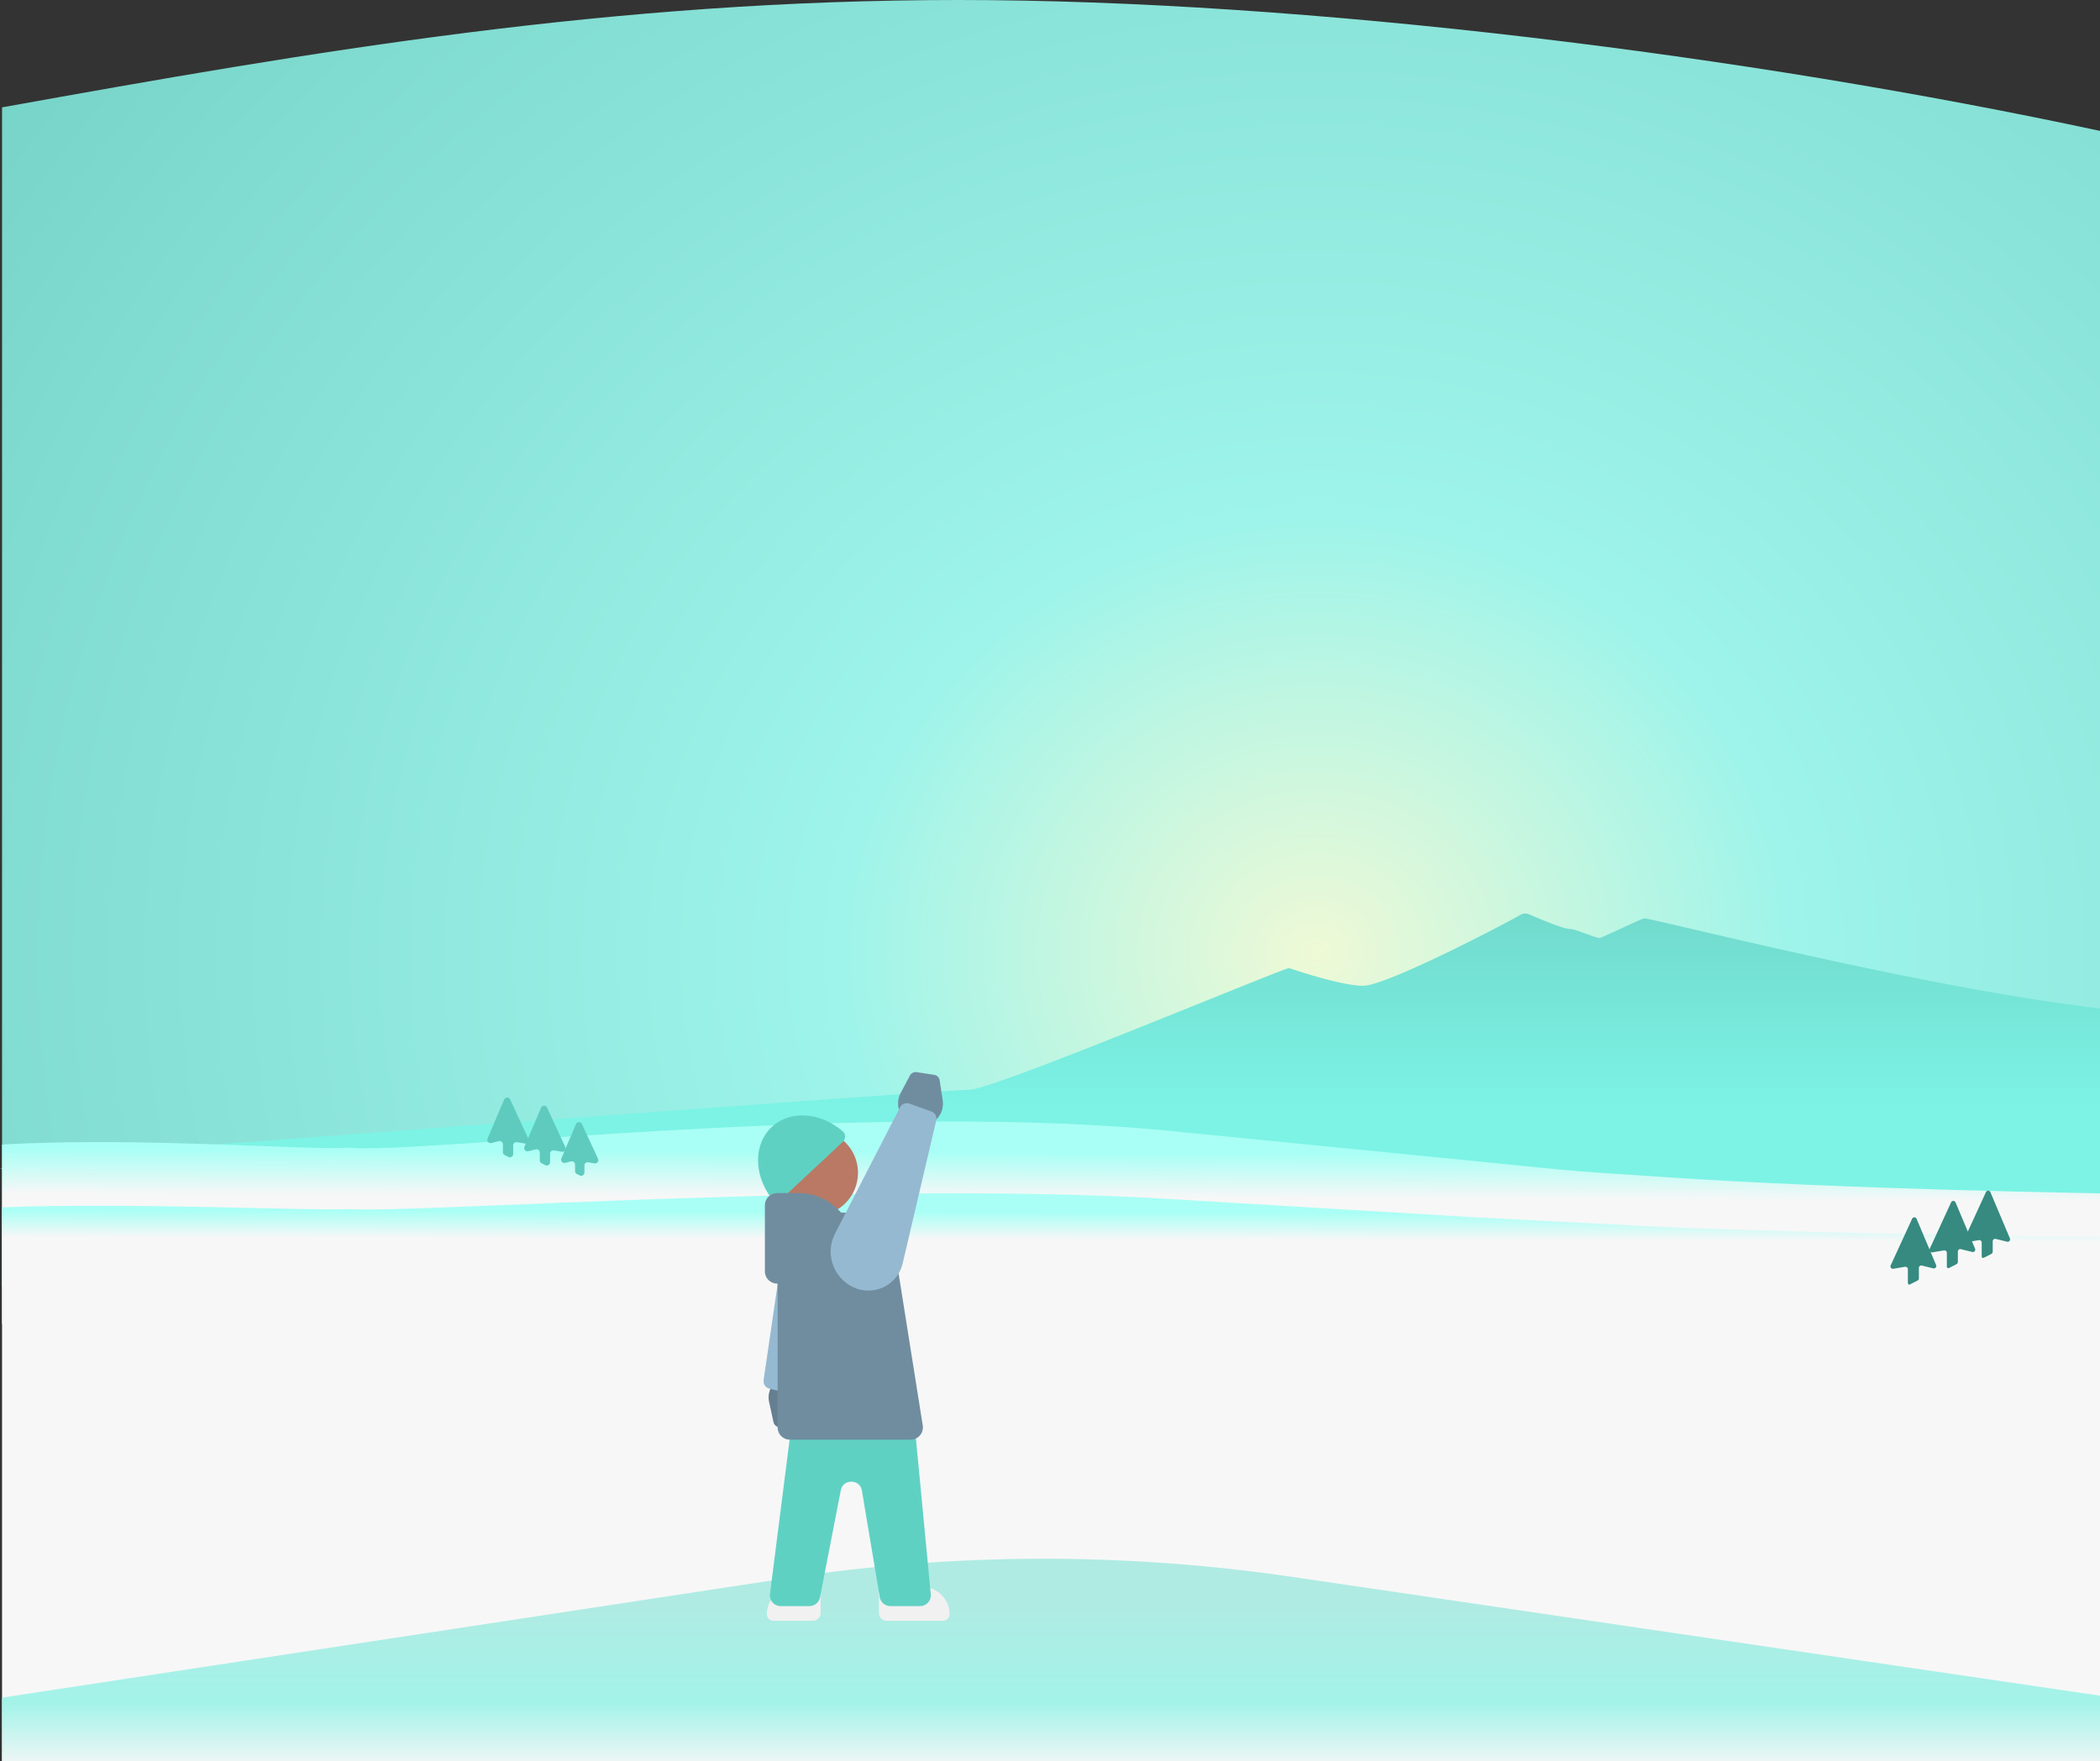 <svg xmlns="http://www.w3.org/2000/svg" width="100%" height="100%" viewBox="0 0 1024 859" fill="none" xmlns:v="https://vecta.io/nano"><rect x="0" y="0" width="1024" height="859" fill="#333333" stroke="none"/><g clip-path="url(#F)"><path d="M1 52.367C153 25 298.5 0 467.5 0s385 27 556.5 63.847v505.468s-101.443-20.514-250.246-20.514c-154.86 0-290.3 15.515-445.135 31.218C179.684 595.124 131.465 632.505 1 627.551V52.367z" fill="url(#A)"/><path d="M801.629 447.946c-2.165.631-20.021 9.138-21.373 9.538s-12.177-4.437-14.61-4.348c-2.977.108-14.978-4.98-19.98-7.163-1.383-.603-2.964-.501-4.277.243-12.851 7.285-66.001 34.6-76.623 34.6-10.138 0-31.062-6.904-35.453-8.391-.542-.184-1.029-.215-1.569-.026-16.404 5.743-143.925 59.147-155.095 59.147-11.31 0-400.802 29.113-404.436 29.385-.112.008-.064.001-.177.002C65.6 560.947 34.053 561.29 0 570l1019.34 29.864a4.53 4.53 0 0 0 4.66-4.522V491.898c-87.656-10.231-220.207-44.584-222.371-43.952z" fill="url(#B)"/><path d="M170.213 559.747c33.326 3.535 255.161-23.956 407.681-7.396l138.882 13.724c60.539 6.2 48.884 4.892 93.883 7.981 88.209 6.055 213.341 7.989 213.341 7.989v58.761s-42.134 11.493-158.63 11.188c-161.11-.422-226.937-19.008-532.866-19.008-159.925 0-201.363 7.82-331.504 12.772v-87.483c65.629-3.939 152.22 3.057 169.213 1.472z" fill="url(#C)"/><path d="M170.213 589.753c33.326 2.151 255.161-14.571 407.681-4.498l138.882 8.348 93.883 4.854c88.209 3.683 213.341 4.859 213.341 4.859v299.875s-42.134 6.991-158.63 6.805C704.26 909.74 634.289 893.5 328.36 893.5c-159.925 0-197.78 5-327.36 12.703V588.858c65.629-2.396 152.22 1.86 169.213.895z" fill="url(#D)"/><g fill="#368a80"><use href="#G"/><path d="M921.942 617.173l10.444-22.718c.432-.941 1.776-.92 2.178.034l9.512 22.544c.381.903-.431 1.854-1.382 1.619l-5.533-1.369a1.19 1.19 0 0 0-1.477 1.156v5.095a1.19 1.19 0 0 1-.65 1.061l-3.68 1.876c-.475.242-1.038-.103-1.038-.637v-6.786a1.19 1.19 0 0 0-1.39-1.174l-5.703.97c-.943.161-1.681-.801-1.281-1.671zm36-13l10.444-22.718c.432-.941 1.776-.92 2.178.034l9.512 22.544c.381.903-.431 1.854-1.382 1.619l-5.533-1.369a1.19 1.19 0 0 0-1.477 1.156v5.095a1.19 1.19 0 0 1-.65 1.061l-3.68 1.876c-.475.242-1.038-.103-1.038-.637v-6.786a1.19 1.19 0 0 0-1.39-1.174l-5.703.97c-.943.161-1.681-.801-1.281-1.671z"/></g><path d="M383.455 769.791c81.82-12.458 165.04-12.667 246.922-.622L1024 827.075V879L1 877.578v-49.554l382.455-58.233z" fill="url(#E)"/><g fill="#f1f1f1"><path d="M463.027 787.37c0-7.346-5.955-13.301-13.301-13.301h-17.389c-2.067 0-3.743 1.676-3.743 3.743v8.982c0 2.067 1.676 3.743 3.743 3.743h27.523a3.17 3.17 0 0 0 3.167-3.167h0zm-89.078 0c0-7.346 5.955-13.301 13.301-13.301h9.156c2.067 0 3.743 1.676 3.743 3.743v8.982c0 2.067-1.676 3.743-3.743 3.743h-19.29a3.17 3.17 0 0 1-3.167-3.167h0z"/></g><path d="M388.625 696.843a3.2 3.2 0 0 0 3.189-1.884l3.89-8.71c3.043-6.814-1.445-14.615-8.866-15.409h0 0c-7.39-.791-13.38 5.895-11.784 13.154l2.114 9.623a3.21 3.21 0 0 0 2.868 2.51l8.589.716z" fill="#657f91"/><path d="M444.767 682.248a5.24 5.24 0 0 0-5.216-4.742h-46.763a5.24 5.24 0 0 0-5.198 4.578l-12.141 95.383a5.24 5.24 0 0 0 5.198 5.902h14.058a5.24 5.24 0 0 0 5.145-4.242l10.124-52.196c1.111-5.73 9.347-5.625 10.311.132l8.7 51.932a5.24 5.24 0 0 0 5.168 4.374h14.502a5.24 5.24 0 0 0 5.216-5.738l-9.104-95.383z" fill="#5fd1c3"/><path d="M386.214 680.036c1.781.437 3.617-.482 4.335-2.169l26.31-61.797c.906-2.129-.316-4.561-2.565-5.105l-27.737-6.7c-2.141-.518-4.264.917-4.583 3.096l-9.626 65.786c-.28 1.909.938 3.717 2.811 4.177l11.055 2.712z" fill="#95b9d0"/><path d="M437.168 614.775a27.7 27.7 0 0 0-27.354-23.353h-24.636a5.99 5.99 0 0 0-5.988 5.988v98.809a5.99 5.99 0 0 0 5.988 5.989h58.858a5.99 5.99 0 0 0 5.915-6.928l-12.783-80.505z" fill="#708da0"/><circle cx="20.96" cy="20.96" r="20.96" transform="matrix(-1 0 0 1 418.375 551.084)" fill="#b97965"/><path d="M376.328 549.669c-8.937 8.345-8.819 23.265-.229 34.697 1.242 1.652 3.631 1.724 5.142.313l29.68-27.714c1.51-1.41 1.602-3.799.039-5.15-10.818-9.353-25.694-10.492-34.632-2.146z" fill="#5fd1c3"/><g fill="#708da0"><path d="M416.516 604.935a27.7 27.7 0 0 0-27.299-23.022h-10.251a5.99 5.99 0 0 0-5.988 5.989v32.188a5.99 5.99 0 0 0 5.988 5.988h34.07a5.99 5.99 0 0 0 5.902-6.999l-2.422-14.144zm30.474-81.98a3.2 3.2 0 0 0-3.308 1.666l-4.467 8.428c-3.494 6.594.459 14.679 7.809 15.971h0 0c7.32 1.286 13.746-4.982 12.643-12.332l-1.463-9.743a3.21 3.21 0 0 0-2.692-2.697l-8.522-1.293z"/></g><path d="M443.467 538.288c-1.768-.636-3.735.138-4.595 1.809l-31.687 61.592c-5.078 9.871-.742 21.978 9.448 26.38h0 0c9.816 4.241 21.078-1.427 23.521-11.836l16.364-69.729a3.74 3.74 0 0 0-2.377-4.377l-10.674-3.839z" fill="#95b9d0"/><g fill="#5fcbbe"><use href="#H"/><path d="M257.671 555.519l-8.923-19.265c-.58-1.253-2.37-1.224-2.91.046l-8.092 19.034c-.513 1.207.571 2.481 1.845 2.169l3.649-.896c1.003-.246 1.972.513 1.972 1.546v3.808a1.59 1.59 0 0 0 .873 1.42l1.835.929c1.059.535 2.311-.234 2.311-1.421v-4.215a1.59 1.59 0 0 1 1.857-1.569l3.874.653c1.263.214 2.248-1.076 1.709-2.239zm33.938 9.68l-7.849-16.945c-.58-1.253-2.37-1.224-2.91.046l-7.105 16.713c-.513 1.207.571 2.482 1.844 2.17l2.85-.7c1.003-.246 1.971.513 1.971 1.546v3.182a1.59 1.59 0 0 0 .874 1.42l1.374.695c1.059.536 2.311-.233 2.311-1.42v-3.417c0-.985.885-1.734 1.857-1.57l3.073.519c1.263.213 2.248-1.077 1.71-2.239z"/></g></g><defs><radialGradient id="A" cx="0" cy="0" r="1" gradientTransform="translate(640.5 465.5) rotate(-3.306) scale(1248.58 1186.75)" href="#I"><stop stop-color="#eff9d6"/><stop offset=".181" stop-color="#9ef4ea"/><stop offset="1" stop-color="#56b8ac"/></radialGradient><linearGradient id="B" x1="466.967" y1="445" x2="466.967" y2="539.892" href="#I"><stop stop-color="#71dacd"/><stop offset="1" stop-color="#7cf3e5"/></linearGradient><linearGradient id="C" x1="537.065" y1="562.357" x2="536.982" y2="584.269" href="#I"><stop stop-color="#a9fff5"/><stop offset="1" stop-color="#f7f7f7"/></linearGradient><linearGradient id="D" x1="537.065" y1="591.341" x2="537.035" y2="604.669" href="#I"><stop stop-color="#a9fff5"/><stop offset="1" stop-color="#f7f7f7"/></linearGradient><linearGradient id="E" x1="516.592" y1="782.481" x2="516.592" y2="863.356" href="#I"><stop stop-color="#afebe3"/><stop offset=".594" stop-color="#a3f3e9"/><stop offset="1" stop-color="#f7f7f7"/></linearGradient><clipPath id="F"><path fill="#fff" d="M0 0h1024v859H0z"/></clipPath><path id="G" d="M940.942 609.173l10.444-22.718c.432-.941 1.776-.92 2.178.034l9.512 22.544c.381.903-.431 1.854-1.382 1.619l-5.533-1.369a1.19 1.19 0 0 0-1.477 1.156v5.095a1.19 1.19 0 0 1-.65 1.061l-3.68 1.876c-.475.242-1.038-.103-1.038-.637v-6.786a1.19 1.19 0 0 0-1.39-1.174l-5.703.97c-.943.161-1.681-.801-1.281-1.671z"/><path id="H" d="M275.671 559.519l-8.923-19.265c-.58-1.253-2.37-1.224-2.91.046l-8.092 19.034c-.513 1.207.571 2.481 1.845 2.169l3.649-.896c1.003-.246 1.972.513 1.972 1.546v3.808a1.59 1.59 0 0 0 .873 1.42l1.835.929c1.059.535 2.311-.234 2.311-1.421v-4.215a1.59 1.59 0 0 1 1.857-1.569l3.874.653c1.263.214 2.248-1.076 1.709-2.239z"/><linearGradient id="I" gradientUnits="userSpaceOnUse"/></defs></svg>
